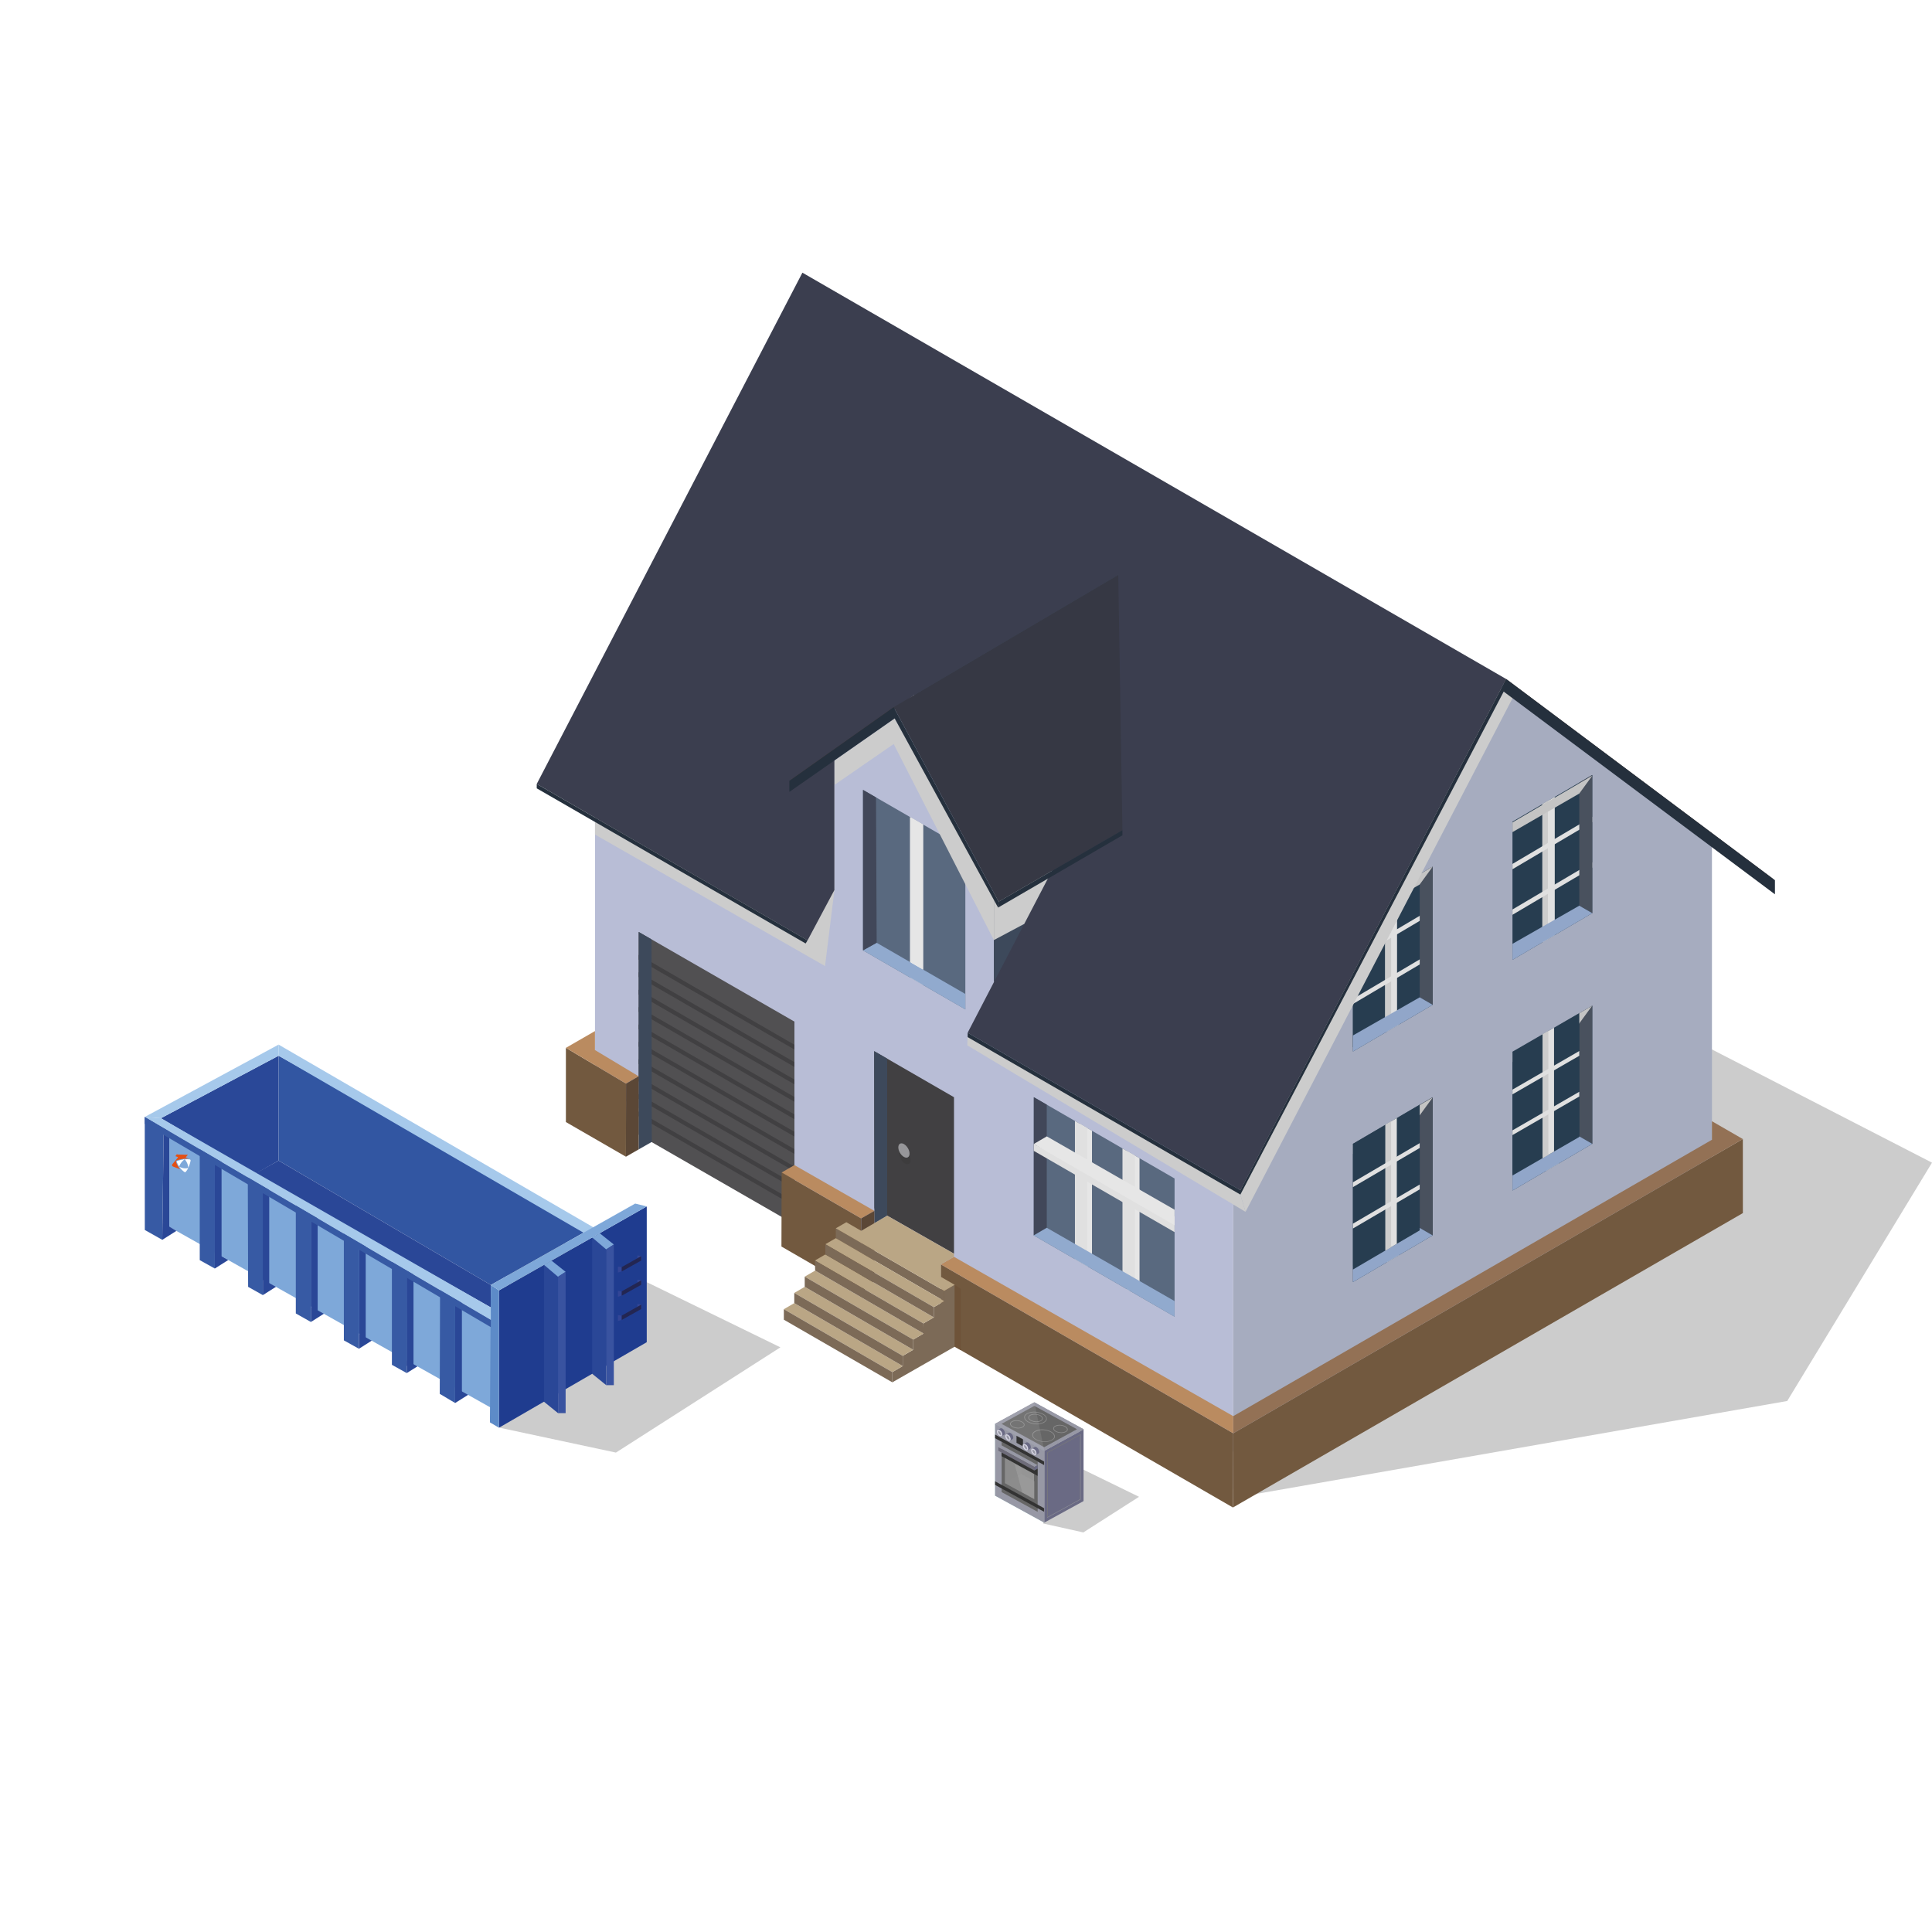 <svg xmlns="http://www.w3.org/2000/svg" xmlns:xlink="http://www.w3.org/1999/xlink" width="500" height="500" viewBox="0 0 500 500"><defs><clipPath id="a"><rect width="586" height="420" transform="translate(-0.31 0.244)" fill="none"/></clipPath><clipPath id="b"><path d="M756.02,471.467V435.7l20.649-12.083v35.764Z" transform="translate(-756.02 -423.62)" fill="#273d50"/></clipPath><clipPath id="c"><path d="M827.66,430.367V394.609l20.649-12.089v35.764Z" transform="translate(-827.66 -382.52)" fill="#273d50"/></clipPath><clipPath id="d"><path d="M827.66,326.8V291.033l20.649-12.083v35.764Z" transform="translate(-827.66 -278.95)" fill="#273d50"/></clipPath><clipPath id="e"><path d="M756.02,367.953V332.189L776.669,320.1v35.764Z" transform="translate(-756.02 -320.1)" fill="#273d50"/></clipPath><clipPath id="f"><path d="M756.02,367.473v-34.3L775.8,321.58v34.306Z" transform="translate(-756.02 -321.58)" fill="#273d50"/></clipPath><clipPath id="g"><path d="M649.183,480.415,612.75,459.38l.012-35.77,36.421,21.041Z" transform="translate(-612.75 -423.61)" fill="#59697f"/></clipPath><clipPath id="h"><path d="M475.668,425.078l-40.318-23.2.012-52.441,40.307,23.2Z" transform="translate(-435.35 -349.44)" fill="#515052"/></clipPath><clipPath id="i"><path d="M536.09,327.179V285.65l26.483,15.276v41.529Z" transform="translate(-536.09 -285.65)" fill="#59697f"/></clipPath><clipPath id="j"><path d="M756.02,469.622V437.074l17.288-10.134v32.547Z" transform="translate(-756.02 -426.94)" fill="#273d50"/></clipPath><clipPath id="k"><path d="M827.66,427.89V395.839l17.288-9.979v32.052Z" transform="translate(-827.66 -385.86)" fill="#273d50"/></clipPath><linearGradient id="l" x1="227.788" y1="-17.363" x2="227.664" y2="-17.694" gradientUnits="objectBoundingBox"><stop offset="0" stop-color="#333"/><stop offset="1" stop-color="#333"/></linearGradient><linearGradient id="m" x1="55.631" y1="0.5" x2="56.631" y2="0.5" gradientUnits="objectBoundingBox"><stop offset="0" stop-color="#fff"/><stop offset="1" stop-color="gray"/></linearGradient><linearGradient id="n" x1="120.886" y1="3.928" x2="121.886" y2="3.928" gradientUnits="objectBoundingBox"><stop offset="0" stop-color="gray"/><stop offset="1" stop-color="#fff"/></linearGradient><linearGradient id="o" x1="44.29" y1="2.969" x2="45.29" y2="2.969" xlink:href="#m"/><linearGradient id="p" x1="-40.07" y1="-180.624" x2="-40.07" y2="-181.72" gradientUnits="objectBoundingBox"><stop offset="0" stop-color="#e54f13"/><stop offset="1" stop-color="#f08a1b"/></linearGradient><clipPath id="r"><rect width="500" height="500"/></clipPath></defs><g id="q" clip-path="url(#r)"><g transform="translate(127.94 93.206)"><g transform="translate(-213.63 -53.45)"><g clip-path="url(#a)"><path d="M-47.64,638.55h0" transform="translate(143.328 -239.635)" fill="#ccc"/><path d="M497.37,440.125l138.352-24.212,37.47-61.682L553.287,292.55Z" transform="translate(-87.502 -93.093)" fill="#ccc"/><path d="M305.377,263.91l-.017-35.764-20.632-38.5L264.09,204.292l.006,35.776-61.953-35.776-.023,85.778,165.187,95.371V299.674Z" transform="translate(37.546 -49.511)" fill="#b8bdd6"/><path d="M550.611,173.71,488.67,292.923v95.371l123.888-71.528V221.4Z" transform="translate(-83.817 -42.76)" fill="#a6acbf"/><path d="M542.4,418.017V382.253l20.643-12.083v35.764Z" transform="translate(-106.574 -125.967)" fill="#273d50"/><g transform="translate(435.82 244.203)" clip-path="url(#b)"><rect width="3.199" height="62.645" transform="translate(8.728 -9.356)" fill="#e0e0e0"/></g><path d="M575.741,370.17v35.764L572.386,404l-.006-31.861Z" transform="translate(-119.271 -125.967)" fill="#49515e"/><path d="M563.043,430.787,542.4,442.87v-4.145l17.288-9.875Z" transform="translate(-106.574 -150.82)" fill="#91a6c9"/><path d="M614.03,376.922V341.159l20.649-12.089v35.764Z" transform="translate(-136.912 -108.56)" fill="#273d50"/><g transform="translate(477.118 220.51)" clip-path="url(#c)"><rect width="3.199" height="60.437" transform="translate(8.728 -4.231)" fill="#e0e0e0"/></g><path d="M647.381,329.07v35.764l-3.355-1.937-.006-31.856Z" transform="translate(-149.613 -108.56)" fill="#49515e"/><path d="M634.679,389.687,614.03,401.775v-4.151l17.294-9.875Z" transform="translate(-136.912 -133.413)" fill="#91a6c9"/><path d="M614.03,273.347V237.583L634.679,225.5v35.764Z" transform="translate(-136.912 -64.695)" fill="#273d50"/><g transform="translate(477.118 160.805)" clip-path="url(#d)"><rect width="3.199" height="58.367" transform="translate(7.742 -1.943)" fill="#e0e0e0"/><rect width="1.435" height="58.367" transform="translate(7.742 -1.943)" fill="#ccc"/><rect width="58.367" height="1.182" transform="matrix(0.861, -0.509, 0.509, 0.861, -18.024, 33.675)" fill="#e0e0e0"/><rect width="58.367" height="1.182" transform="matrix(0.861, -0.509, 0.509, 0.861, -18.019, 45.463)" fill="#e0e0e0"/></g><path d="M647.381,225.5v35.764l-3.355-1.943-.006-31.856Z" transform="translate(-149.613 -64.695)" fill="#49515e"/><path d="M634.679,286.113,614.03,298.2v-4.151l17.294-9.875Z" transform="translate(-136.912 -89.543)" fill="#91a6c9"/><path d="M542.4,314.5V278.739l20.643-12.089v35.764Z" transform="translate(-106.574 -82.123)" fill="#273d50"/><g transform="translate(435.82 184.527)" clip-path="url(#e)"><rect width="3.199" height="56.159" transform="translate(8.728 -5.84)" fill="#e0e0e0"/></g><path d="M542.4,314.028V279.723l19.779-11.593v34.306Z" transform="translate(-106.574 -82.75)" fill="#273d50"/><g transform="translate(435.82 185.38)" clip-path="url(#f)"><rect width="3.067" height="55.986" transform="translate(8.359 -2.779)" fill="#e0e0e0"/><rect width="1.533" height="55.986" transform="translate(8.359 -2.779)" fill="#ccc"/><path d="M512.45,303.265l.576.974,48.129-28.495-.571-.974Z" transform="translate(-529.709 -270.942)" fill="#e0e0e0"/><path d="M512.45,322.835l.576.974,48.129-28.495-.571-.974Z" transform="translate(-529.709 -279.231)" fill="#e0e0e0"/></g><path d="M575.741,266.65v35.764l-3.355-1.937-.006-31.856Z" transform="translate(-119.271 -82.123)" fill="#49515e"/><path d="M563.043,327.267,542.4,339.355V335.2l17.288-9.875Z" transform="translate(-106.574 -106.976)" fill="#91a6c9"/><path d="M568.85,266.65l-3.361,4.623-9.379,5.419,1.943-3.718Z" transform="translate(-112.381 -82.123)" fill="#c4c4c4"/><path d="M327.532,390.165l20.6,11.737V361.411L327.48,349.49Z" transform="translate(-15.548 -117.208)" fill="#414042"/><path d="M327.532,394.034l3.3-1.96.006-40.641-3.361-1.943Z" transform="translate(-15.548 -117.208)" fill="#3d495b"/><path d="M554.868,450.864c-.577.329-1.487-.2-2.052-1.153s-.576-2.035,0-2.364,1.487.2,2.052,1.153S555.438,450.565,554.868,450.864Z" transform="translate(-233.954 -189.425)" fill="#3d3c3d"/><path d="M554.418,447.934c-.576.323-1.487-.2-2.052-1.153s-.576-2.035,0-2.363,1.487.2,2.052,1.153S554.988,447.594,554.418,447.934Z" transform="translate(-233.764 -188.184)" fill="#969699"/><path d="M435.558,426.965,399.12,405.93l.012-35.77L435.558,391.2Z" transform="translate(-45.89 -125.963)" fill="#59697f"/><g transform="translate(353.23 244.197)" clip-path="url(#g)"><rect width="3.199" height="38.352" transform="translate(24.171 11.61)" fill="#e6e6e6"/><rect width="3.199" height="38.352" transform="translate(22.961 10.411)" fill="#e0e0e0"/><rect width="3.199" height="38.352" transform="translate(11.864 5.453)" fill="#e6e6e6"/><rect width="3.199" height="38.352" transform="translate(10.653 4.26)" fill="#e0e0e0"/></g><path d="M399.12,405.93l3.367-1.971-.006-31.867-3.349-1.931Z" transform="translate(-45.89 -125.963)" fill="#414759"/><path d="M402.487,428.79l33.072,18.971V451.8L399.12,430.762Z" transform="translate(-45.89 -150.795)" fill="#91aace"/><path d="M399.12,391.17l36.438,18.775v4.035L399.12,392.946Z" transform="translate(-45.89 -134.861)" fill="#e0e0e0"/><path d="M402.487,387.75l33.072,18.977v4.03L399.12,389.722Z" transform="translate(-45.89 -133.413)" fill="#e6e6e6"/><path d="M262.048,371.628l-40.318-23.2.012-52.441,40.307,23.2Z" transform="translate(29.241 -94.549)" fill="#515052"/><g transform="translate(250.965 201.441)" clip-path="url(#h)"><rect width="1.066" height="82.59" transform="translate(-14.528 -1.255) rotate(-60)" fill="#414042"/><rect width="1.066" height="82.59" transform="translate(-14.526 3.253) rotate(-60)" fill="#414042"/><rect width="1.066" height="82.59" transform="matrix(0.5, -0.866, 0.866, 0.5, -14.545, 7.746)" fill="#414042"/><rect width="1.066" height="82.59" transform="translate(-14.529 12.269) rotate(-60)" fill="#414042"/><rect width="1.066" height="82.59" transform="translate(-14.528 16.777) rotate(-60)" fill="#414042"/><rect width="1.066" height="82.59" transform="matrix(0.5, -0.866, 0.866, 0.5, -14.54, 21.268)" fill="#414042"/><rect width="1.066" height="82.59" transform="matrix(0.5, -0.866, 0.866, 0.5, -14.544, 25.758)" fill="#414042"/><rect width="1.066" height="82.59" transform="matrix(0.5, -0.866, 0.866, 0.5, -14.542, 30.265)" fill="#414042"/><rect width="1.066" height="82.59" transform="matrix(0.5, -0.866, 0.866, 0.5, -14.545, 34.787)" fill="#414042"/><rect width="1.066" height="82.59" transform="matrix(0.5, -0.866, 0.866, 0.5, -14.549, 39.277)" fill="#414042"/></g><path d="M221.73,352.259l3.4-1.937-.069-52.424-3.315-1.908Z" transform="translate(29.241 -94.549)" fill="#3d495b"/><path d="M322.46,273.729V232.2l26.483,15.276v41.529Z" transform="translate(-13.422 -67.532)" fill="#59697f"/><g transform="translate(309.038 164.668)" clip-path="url(#i)"><rect width="3.199" height="45.356" transform="translate(12.336 5.724)" fill="#f9f9f9"/></g><path d="M322.46,302.8l3.534-1.966,22.949,13.247v3.995Z" transform="translate(-13.422 -96.599)" fill="#91aace"/><path d="M322.46,273.729l3.534-1.966-.173-37.62L322.46,232.2Z" transform="translate(-13.422 -67.532)" fill="#414759"/><path d="M613.98,341.183V343.7l17.288-9.984,3.361-4.617Z" transform="translate(-136.89 -108.573)" fill="#c4c4c4"/><path d="M614.03,237.913v2.519l17.288-9.984,3.361-4.617Z" transform="translate(-136.912 -64.834)" fill="#c4c4c4"/><path d="M542.4,382.373v2.519l17.282-9.984,3.361-4.617Z" transform="translate(-106.574 -126.018)" fill="#c4c4c4"/><path d="M556.314,183.53,490.32,313.414l2.231,7.373,69.516-133.729" transform="translate(-84.516 -46.919)" fill="#ccc"/><path d="M439.616,382.116,369.362,341.36l-.092,3.182,72.012,43.091" transform="translate(-33.248 -113.765)" fill="#ccc"/><path d="M264.1,257.86l-61.976-26.2v11.864l59.537,34.04" transform="translate(37.546 -67.304)" fill="#ccc"/><path d="M309.58,217.335l15.363-10.6,25.929,50.746.006-11.011L325.2,200.11l-15.616,10.9Z" transform="translate(-7.967 -53.941)" fill="#ccc"/><path d="M610.713,182.4l69.574,52.09-16.3-9.414L610.09,183.588Z" transform="translate(-135.243 -46.44)" fill="#4f3c34"/><path d="M244.735,0,175.98,132.316,246.067,172.8l6.958-13.051-.006-35.776,20.638-14.642,20.632,38.5.017,35.764L287.5,196.7l70.6,40.768,68.755-132.316Z" transform="translate(48.617 30.812)" fill="#3b3e4f"/><path d="M398.235,135.66l-5.465,54.1L382.226,210l-8.33,15.991-7.84,15.052-.006-10.872-.006-14.4V214l-.006-8.9L345.39,166.783Z" transform="translate(-23.134 -26.644)" fill="#3d495b"/><path d="M397.4,264.62l-8.33,15.991-7.846,4.179-.012.006.006-16.176Z" transform="translate(-38.305 -81.263)" fill="#ccc"/><path d="M316.392,195.05l.254.467-15.593,11.062v.813l-11.662,6.733Z" transform="translate(0.584 -51.798)" fill="#4f3c34"/><path d="M336.23,169.9l27.157,50.343,32.04-18.5-1.078-66.08Z" transform="translate(-19.254 -26.644)" fill="#363844"/><path d="M630.216,234.49v3.638l-70.2-52.458L491.87,315.841v-1.124L560.642,182.4Z" transform="translate(-85.173 -46.44)" fill="#25303d"/><path d="M369.43,341.21v1.141l70.583,40.75v-1.136Z" transform="translate(-33.315 -113.702)" fill="#25303d"/><path d="M289.39,214.125v2.865l27.255-19.023,26.76,48.959.144-1.533L316.392,195.05Z" transform="translate(0.584 -51.798)" fill="#25303d"/><path d="M383.234,268.789l-.144,1.533,32.184-18.712v-1.32Z" transform="translate(-39.101 -75.194)" fill="#25303d"/><path d="M175.98,229.53v1.136l69.591,40.151.5-.807Z" transform="translate(48.617 -66.401)" fill="#25303d"/><path d="M357.4,464.448l75.621,43.708.029-19.231L357.35,445.2Z" transform="translate(-28.199 -157.745)" fill="#72593f"/><path d="M306.478,415.843,285.892,403.95l-.052,19.168,20.638,11.927Z" transform="translate(2.088 -140.274)" fill="#72593f"/><path d="M204.635,357.262,189.07,348.01v19.2l15.536,8.97Z" transform="translate(43.073 -116.582)" fill="#72593f"/><path d="M488.67,465.1v19.156l131.89-76.146-.006-19.162Z" transform="translate(-83.817 -133.921)" fill="#72593f"/><path d="M620.554,385.558l-8-4.618v4.8L488.67,457.27v4.439Z" transform="translate(-83.817 -130.529)" fill="#937155"/><path d="M306.516,414.445,285.93,402.552l3.309-1.9,20.7,11.841Z" transform="translate(2.05 -138.876)" fill="#ba8b60"/><path d="M360.788,441.82l72.272,41.235v4.439l-75.69-43.719Z" transform="translate(-28.207 -156.313)" fill="#ba8b60"/><path d="M204.635,354.073l-15.565-9.252,7.523-4.341v4.911l11.3,6.785Z" transform="translate(43.073 -113.393)" fill="#ba8b60"/><path d="M219.312,360.77l-3.263,1.9-.029,18.914,3.292-1.885Z" transform="translate(31.659 -121.986)" fill="#5b4736"/><path d="M321.64,442.346v-19.2l3.418-1.954v18.3Z" transform="translate(-13.075 -147.576)" fill="#5b4736"/><path d="M310.24,429.03v2.548l28.068,16.285-.017-2.64Z" transform="translate(-8.246 -150.896)" fill="#7c6a57"/><path d="M349.04,455.968l.017,2.64.012-.006-.012.017v-.012l-2.7,1.574v2.64l.017-.012-.017.029v-.017l-2.7,1.568v2.64l.035-.017-2.669,1.556v2.617l-.023.035-2.681,1.556v2.629l-.012.017-2.686,1.562v2.646l16.141-9.229v-16Z" transform="translate(-18.996 -161.641)" fill="#7c6a57"/><path d="M337.449,439.2v-3.269L340.827,434v-.813l-17.294-9.829-6.722,3.92-3.845-2.231-2.727,1.579,28.051,16.193,2.721-1.568Z" transform="translate(-8.246 -148.495)" fill="#baa685"/><path d="M308.254,433.45l28.068,16.285-2.7,1.574L305.55,435.018Z" transform="translate(-6.26 -152.768)" fill="#baa685"/><path d="M300.87,442.324l28.068,16.285,2.7-1.568L303.568,440.75Z" transform="translate(-4.278 -155.86)" fill="#baa685"/><path d="M296.29,449.568l28.074,16.291,2.7-1.574L298.988,448Z" transform="translate(-2.338 -158.931)" fill="#baa685"/><path d="M294.3,455.3l28.074,16.291-2.7,1.568L291.6,456.874Z" transform="translate(-0.352 -162.023)" fill="#baa685"/><path d="M286.92,464.178l28.074,16.285,2.7-1.568L289.618,462.61Z" transform="translate(1.63 -165.119)" fill="#baa685"/><path d="M305.55,436.17v2.64L333.624,455.1v-2.64Z" transform="translate(-6.26 -153.92)" fill="#7c6a57"/><path d="M328.938,459.765l.063,2.606-28.074-16.285-.058-2.606Z" transform="translate(-4.278 -157.016)" fill="#7c6a57"/><path d="M296.29,450.72v2.64l28.074,16.291v-2.64Z" transform="translate(-2.338 -160.083)" fill="#7c6a57"/><path d="M291.6,458.03v2.64l28.074,16.285v-2.64Z" transform="translate(-0.352 -163.179)" fill="#7c6a57"/><path d="M286.92,465.33v2.721l28.074,16.21v-2.646Z" transform="translate(1.63 -166.271)" fill="#7c6a57"/><path d="M365.211,471.319V455.461L363.62,454.4v16Z" transform="translate(-30.855 -161.641)" fill="#6e5339"/><path d="M542.4,416.172V383.624l17.282-10.134v32.547Z" transform="translate(-106.574 -127.373)" fill="#273d50"/><g transform="translate(435.82 246.117)" clip-path="url(#j)"><rect width="2.94" height="53.121" transform="translate(8.422 -4.318)" fill="#e0e0e0"/><rect width="1.47" height="53.121" transform="translate(8.422 -4.318)" fill="#ccc"/><path d="M513.71,405.326l.548.928,46.117-27.036-.553-.928Z" transform="translate(-530.243 -375.523)" fill="#e0e0e0"/><path d="M513.71,423.9l.548.928,46.117-27.036-.553-.928Z" transform="translate(-530.243 -383.388)" fill="#e0e0e0"/></g><path d="M614.03,374.44V342.389l17.288-9.979v32.052Z" transform="translate(-136.912 -109.975)" fill="#273d50"/><g transform="translate(477.118 222.435)" clip-path="url(#k)"><rect width="2.94" height="52.309" transform="translate(7.817 -4.156)" fill="#e0e0e0"/><rect width="1.47" height="52.309" transform="translate(7.817 -4.156)" fill="#ccc"/><path d="M585.34,363.757l.553.911,46.112-26.627-.548-.911Z" transform="translate(-601.879 -334.409)" fill="#e0e0e0"/><path d="M585.34,382.047l.553.905,46.112-26.621-.548-.911Z" transform="translate(-601.879 -342.156)" fill="#e0e0e0"/></g><path d="M583.05,396.63" transform="translate(-246.941 -167.986)" fill="#d6c0ae"/><path d="M343.53,281.888l3.4,1.954V246.314l-3.4-1.954Z" transform="translate(-22.346 -72.682)" fill="#e6e6e6"/><path d="M403.37,548l10.376,2.306,14.412-9.223L404.523,529.55Z" transform="translate(-47.69 -193.47)" fill="#ccc"/><path d="M618.265,567.549l-12.74-6.969-10.175,5.58,12.717,6.969Z" transform="translate(-252.151 -237.424)" fill="#9798a5"/><path d="M595.38,588.851l12.717,6.975v-18.6L595.38,570.26Z" transform="translate(-252.163 -241.524)" fill="#b5e1e1"/><path d="M595.38,588.851l12.717,6.975v-18.6L595.38,570.26Z" transform="translate(-252.163 -241.524)" fill="#9798a5"/><path d="M617.44,596.847l10.18-5.58v-18.6l-10.18,5.58Z" transform="translate(-261.506 -242.545)" fill="#6a6a84"/><path d="M618.265,567.549l-12.74-6.969-10.175,5.58,12.717,6.969Z" transform="translate(-252.151 -237.424)" fill="#9798a5"/><path d="M617.809,568.231,606.77,562.19l-8.48,4.652,11.022,6.041Z" transform="translate(-253.396 -238.106)" fill="#666"/><path d="M598.32,591.337l9.327,5.113V583.433l-9.327-5.113Z" transform="translate(-253.408 -244.938)" fill="#666"/><path d="M607.392,596.268v-6.508l-7.632-4.179v6.508Z" transform="translate(-254.018 -248.013)" fill="#333"/><path d="M607.025,585.043l-.847.467L596.85,580.4l.847-.467Z" transform="translate(-252.786 -245.62)" fill="#9798a5"/><path d="M606.147,585.853v.928l-9.327-5.113v-.928Z" transform="translate(-252.773 -245.963)" fill="#6e6c7a"/><path d="M613.877,589.728V588.8l-.847.467v.928Z" transform="translate(-259.639 -249.376)" fill="#6a6a84"/><path d="M608.1,582.065,595.38,575.09v.934l12.717,6.969Z" transform="translate(-252.163 -243.57)" fill="#333"/><path d="M608.1,603.963l-12.717-6.975v-.928l12.717,6.975Z" transform="translate(-252.163 -252.451)" fill="#333"/><g transform="translate(344.894 336.172)"><path d="M606.77,587.806l.847-.467V589.2l-9.327-5.113v-.928Z" transform="translate(-598.29 -583.16)" fill="url(#l)"/></g><g transform="translate(356.689 331.411)"><path d="M627.362,591.8h.035V574.9l-8.647,4.721v16.885Zm-.1-16.677V591.71l-8.365,4.577V579.7Z" transform="translate(-618.75 -574.9)" fill="#787878"/></g><g transform="translate(347.096 327.802)"><path d="M605.857,569.839c0-.847-1.389-1.2-2.127-1.2-.576,0-1.62.271-1.62.922,0,.847,1.384,1.2,2.127,1.2C604.8,570.761,605.857,570.49,605.857,569.839Zm-.173,0c0,.473-.842.761-1.447.761-.8,0-1.954-.369-1.954-1.038,0-.473.842-.761,1.447-.761C604.525,568.8,605.684,569.17,605.684,569.839Z" transform="translate(-602.11 -568.64)" fill="#8e8e8e"/></g><g transform="translate(350.763 325.594)"><path d="M613.387,567.733c.576-.271.911-.64.911-1.072,0-.576-.415-1.049-1.2-1.4a5.53,5.53,0,0,0-2.121-.45,4.036,4.036,0,0,0-1.6.34c-.576.265-.911.64-.911,1.066,0,.576.409,1.049,1.2,1.407a5.476,5.476,0,0,0,2.116.45,4.2,4.2,0,0,0,1.6-.34Zm.738-1.072c0,.8-1.384,1.245-2.34,1.245-1.286,0-3.142-.576-3.142-1.689,0-.8,1.378-1.245,2.335-1.245,1.309,0,3.171.6,3.171,1.677Z" transform="translate(-608.47 -564.81)" fill="#8e8e8e"/></g><g transform="translate(351.818 326.159)"><path d="M614.047,566.989c0-.847-1.383-1.2-2.127-1.2-.576,0-1.62.271-1.62.922,0,.847,1.389,1.2,2.133,1.2C613.009,567.911,614.047,567.641,614.047,566.989Zm-.167,0c0,.473-.847.761-1.447.761-.8,0-1.96-.375-1.96-1.038,0-.473.842-.761,1.447-.761C612.721,565.951,613.88,566.32,613.88,566.989Z" transform="translate(-610.3 -565.79)" fill="#8e8e8e"/></g><g transform="translate(358.274 328.995)"><path d="M625.247,571.909c0-.847-1.389-1.2-2.133-1.2-.577,0-1.614.265-1.614.917,0,.853,1.384,1.2,2.127,1.2C624.169,572.831,625.247,572.56,625.247,571.909Zm-.173,0c0,.467-.842.755-1.447.755-.8,0-1.954-.369-1.954-1.038,0-.467.842-.755,1.441-.755.778.006,1.937.369,1.937,1.038Z" transform="translate(-621.5 -570.71)" fill="#8e8e8e"/></g><g transform="translate(352.849 330.166)"><path d="M617.007,575.663c.576-.265.911-.64.911-1.066,0-.576-.415-1.049-1.2-1.407a5.528,5.528,0,0,0-2.121-.45,4.15,4.15,0,0,0-1.6.34c-.577.271-.911.64-.911,1.072,0,.576.409,1.049,1.193,1.4a5.529,5.529,0,0,0,2.121.45,4.1,4.1,0,0,0,1.6-.34Zm.738-1.043c0,.8-1.383,1.245-2.34,1.245-1.285,0-3.147-.576-3.147-1.689,0-.8,1.384-1.251,2.34-1.251C615.883,572.89,617.745,573.507,617.745,574.619Z" transform="translate(-612.09 -572.74)" fill="#8e8e8e"/></g><path d="M606.677,576.478v1.862L605,577.406V575.55Z" transform="translate(-256.238 -243.765)" fill="#333"/><path d="M597.39,574.29c-.329.185-.807-.231-1-.548s-.334-.911,0-1.1l.692-.38c.334-.184.807.231,1,.576s.334.911,0,1.09Z" transform="translate(-252.507 -242.355)" fill="#6a6a84"/><path d="M597.368,574.587a1.061,1.061,0,0,1-.68-.519c-.167-.277-.277-.772-.058-.893a.2.2,0,0,1,.1,0,1.038,1.038,0,0,1,.68.519,1.378,1.378,0,0,1,.179.53c0,.1,0,.294-.121.357a.2.2,0,0,1-.1,0Z" transform="translate(-252.641 -242.756)" fill="#9798a5"/><path d="M596.569,573.17h-.029a.429.429,0,0,0-.04.219,1.153,1.153,0,0,0,.156.473.963.963,0,0,0,.576.444h0a.408.408,0,0,0,.04-.219,1.2,1.2,0,0,0-.156-.473C596.978,573.395,596.707,573.17,596.569,573.17Zm0-.294a1.193,1.193,0,0,1,.819.576c.19.317.329.911,0,1.1a.408.408,0,0,1-.184.04,1.2,1.2,0,0,1-.819-.576c-.19-.317-.329-.911,0-1.1a.414.414,0,0,1,.184-.046Z" transform="translate(-252.505 -242.63)" fill="#d6d5e2"/><path d="M601.121,576.329c-.329.179-.8-.231-1-.576s-.329-.911,0-1.1l.692-.38c.334-.185.807.231,1,.542s.329.917,0,1.1Z" transform="translate(-254.088 -243.206)" fill="#6a6a84"/><path d="M601.065,576.648a1.055,1.055,0,0,1-.686-.519,1.407,1.407,0,0,1-.179-.536c0-.1,0-.288.121-.357a.213.213,0,0,1,.1,0,1.049,1.049,0,0,1,.68.513,1.234,1.234,0,0,1,.179.536c0,.1,0,.288-.121.357a.2.2,0,0,1-.1.029Z" transform="translate(-254.205 -243.629)" fill="#9798a5"/><path d="M600.31,575.234h0a.47.47,0,0,0-.046.219,1.3,1.3,0,0,0,.156.473.951.951,0,0,0,.576.444h0a.429.429,0,0,0,.04-.219,1.2,1.2,0,0,0-.156-.473.963.963,0,0,0-.548-.444Zm0-.294a1.193,1.193,0,0,1,.819.576c.19.311.334.911,0,1.09a.334.334,0,0,1-.179.046,1.181,1.181,0,0,1-.819-.576c-.2-.311-.334-.911,0-1.09a.334.334,0,0,1,.179-.046Z" transform="translate(-254.09 -243.506)" fill="#d6d5e2"/><path d="M609.01,580.659c-.329.179-.807-.231-1-.577s-.334-.911,0-1.1l.692-.38c.334-.184.807.231,1,.542s.334.917,0,1.1Z" transform="translate(-257.429 -245.04)" fill="#6a6a84"/><path d="M608.945,580.945a1.044,1.044,0,0,1-.686-.513,1.407,1.407,0,0,1-.179-.536c0-.1,0-.288.121-.357a.2.2,0,0,1,.1-.029,1.061,1.061,0,0,1,.68.519,1.407,1.407,0,0,1,.179.536c0,.1,0,.288-.121.357a.191.191,0,0,1-.1,0Z" transform="translate(-257.542 -245.442)" fill="#9798a5"/><path d="M608.19,579.564h0a.4.4,0,0,0-.046.219,1.2,1.2,0,0,0,.156.473.951.951,0,0,0,.576.444h0a.428.428,0,0,0,.04-.219,1.2,1.2,0,0,0-.156-.473.962.962,0,0,0-.548-.444Zm0-.294a1.193,1.193,0,0,1,.819.576c.19.311.329.911,0,1.089a.345.345,0,0,1-.179.046,1.153,1.153,0,0,1-.819-.576c-.2-.311-.334-.911,0-1.09A.317.317,0,0,1,608.19,579.27Z" transform="translate(-257.428 -245.34)" fill="#d6d5e2"/><path d="M612.756,582.716c-.334.179-.807-.236-1-.576s-.329-.911,0-1.1l.692-.386c.334-.179.807.231,1,.576s.329.911,0,1.1Z" transform="translate(-259.013 -245.91)" fill="#6a6a84"/><path d="M612.689,583.032a1.061,1.061,0,0,1-.686-.519,1.251,1.251,0,0,1-.173-.53c0-.1,0-.294.115-.357a.213.213,0,0,1,.1,0,1.083,1.083,0,0,1,.686.519,1.3,1.3,0,0,1,.173.536c0,.1,0,.288-.121.357a.189.189,0,0,1-.1,0Z" transform="translate(-259.13 -246.335)" fill="#9798a5"/><path d="M611.932,581.624h0a.445.445,0,0,0-.046.219,1.217,1.217,0,0,0,.161.473.928.928,0,0,0,.576.444h0a.428.428,0,0,0,.04-.219,1.09,1.09,0,0,0-.156-.473.945.945,0,0,0-.548-.444Zm0-.294a1.2,1.2,0,0,1,.819.576c.19.317.334.911,0,1.1a.393.393,0,0,1-.179.046,1.182,1.182,0,0,1-.819-.577c-.19-.317-.334-.911,0-1.1a.386.386,0,0,1,.179-.04Z" transform="translate(-259.013 -246.213)" fill="#d6d5e2"/><path d="M599.79,585.58l4.237,2.306v1.856l-4.237,2.306Z" transform="translate(-254.031 -248.013)" fill="#2e2e2e"/><path d="M607.14,589.61l3.4,1.856v1.862l-3.4-1.862Z" transform="translate(-257.144 -249.719)" fill="#2b2b2b"/><path d="M607.392,596.268v-6.508l-7.632-4.179v6.508Z" transform="translate(-254.018 -248.013)" opacity="0.5" fill="url(#m)"/><path d="M386.16,532.13v6.5l4.531,2.485-2.093-7.65Z" transform="translate(-40.401 -194.563)" opacity="0.5" fill="url(#n)"/><path d="M394.415,542.329l.006-18.562-12.671-6.941V516.8l.023-.017,12.7,6.918,10.123-5.54.052.035v.086l-10.123,5.488.006,18.562-.058.035Z" transform="translate(-38.533 -188.061)" fill="#9798a5"/><path d="M405.17,543.056l8.618-4.727V521.45l-.063.035.006,16.8-8.561,4.7Z" transform="translate(-48.452 -190.039)" fill="#9798b7"/><path d="M381.79,512.693l12.7,6.918-2.548-12.481Z" transform="translate(-38.55 -183.974)" opacity="0.09" fill="url(#o)"/><path d="M445.635,510.892,403.069,538.13,373,531.7l2.836-54.857Z" transform="translate(-157.978 -201.958)" fill="#ccc"/><path d="M150.37,533.55h0" transform="translate(59.464 -195.164)" fill="#ccc"/><path d="M142.37,538.55h0" transform="translate(62.852 -197.282)" fill="#ccc"/><path d="M53.02,455.906l3.522-2.231L53.02,451.68Z" transform="translate(100.695 -160.489)" fill="#2a4797"/><path d="M31.45,443.971l3.522-2.231-3.522-2Z" transform="translate(109.83 -155.432)" fill="#2a4797"/><path d="M74.59,467.966l3.516-2.231L74.59,463.74Z" transform="translate(91.559 -165.597)" fill="#2a4797"/><path d="M96.16,479.991l3.516-2.231-3.516-2Z" transform="translate(82.424 -170.688)" fill="#2a4797"/><path d="M117.62,490.924l3.528-2.214-3.522-2Z" transform="translate(73.335 -175.326)" fill="#2a4797"/><path d="M139.35,504.354l3.528-2.219-3.516-1.995Z" transform="translate(64.131 -181.014)" fill="#2a4797"/><path d="M7.26,367.716l24.465,14.371,5.989-3.407V351.54Z" transform="translate(120.076 -118.077)" fill="#2a4898"/><path d="M11.01,385.49l83.219,48.8v22.713L11.01,410.22Z" transform="translate(118.487 -132.456)" fill="#7ea8d9"/><path d="M115.016,410.87,60.09,378.68V351.54l80.135,45.114L115.016,410.87" transform="translate(97.7 -118.077)" fill="#3256a2"/><path d="M55.545,398.62l-6.185,3.418,61.105,34.588.006-5.817Z" transform="translate(102.245 -138.017)" fill="#2a4797"/><path d="M197.273,419.2v35.136L159.03,476.472V440.933Z" transform="translate(55.796 -146.733)" fill="#1f3c8f"/><path d="M155.2,454.46l2.11,1.407v35.539l-2.346-1.389Z" transform="translate(57.52 -161.667)" fill="#5d8bc8"/><path d="M0,365.274l.219.017,3.966.311L34.64,349.427V346.55Z" transform="translate(123.151 -115.963)" fill="#a6c9eb"/><path d="M60.09,346.55v2.877L141.527,396.7V393.82Z" transform="translate(97.7 -115.963)" fill="#a6c9eb"/><path d="M0,379.03l4.906,2.877-.369,28.921L.017,408.28Z" transform="translate(123.151 -129.72)" fill="#375aa4"/><path d="M8.281,384.02l1.441.847v25.543L7.97,408.456Z" transform="translate(119.775 -131.833)" fill="#2a4797"/><path d="M52.85,408.2l1.747.738v26.437L52.85,433.42Z" transform="translate(100.767 -142.074)" fill="#2a4797"/><path d="M7.87,430.895l3.655-2.312-3.6-2.173Z" transform="translate(119.817 -149.787)" fill="#2a4797"/><path d="M46.26,405.75l.086,28.564,3.81,2.139v-28.5l-3.718-2.2" transform="translate(103.558 -141.036)" fill="#375aa4"/><path d="M24.69,393.29v28.835l3.9,2.173V395.492l-3.9-2.2" transform="translate(112.694 -135.759)" fill="#375aa4"/><path d="M31.45,396.8l1.752.738v26.437l-1.752-1.948Z" transform="translate(109.83 -137.246)" fill="#2a4797"/><path d="M67.82,417.28v28.806l3.9,2.2V419.482L68,417.28" transform="translate(94.427 -145.92)" fill="#375aa4"/><path d="M74.59,420.26l1.752.738v26.437L74.59,445.48Z" transform="translate(91.559 -147.182)" fill="#2a4797"/><path d="M89.39,430.33v28.247l3.9,2.173V432.532l-3.718-2.2" transform="translate(85.291 -151.447)" fill="#375aa4"/><path d="M96.16,432.38l1.752.732v26.443L96.16,457.6Z" transform="translate(82.424 -152.315)" fill="#2a4797"/><path d="M110.96,441.03v28.408l3.839,2.139.063-28.345-3.718-2.2" transform="translate(76.155 -155.979)" fill="#375aa4"/><path d="M117.61,443.64l1.752.738V470.82H117.61Z" transform="translate(73.339 -157.084)" fill="#2a4797"/><path d="M132.526,453.66,132.44,482.3l3.983,2.369V455.862l-3.718-2.2" transform="translate(67.058 -161.328)" fill="#375aa4"/><path d="M139.35,458.11l1.752.732v26.443l-1.752-1.954Z" transform="translate(64.131 -163.213)" fill="#2a4797"/><path d="M200.87,433.14v35.274l3.638,2.952V434.4Z" transform="translate(38.075 -152.637)" fill="#2a4797"/><path d="M202.807,431.22l-1.937,1.1,3.638,3.1,1.966-1.28Z" transform="translate(38.075 -151.824)" fill="#7ea8d9"/><path d="M207.18,472.691h1.966V436.27l-1.966,1.28Z" transform="translate(35.403 -153.963)" fill="#3953a0"/><path d="M179.23,445.33v35.482l3.637,2.952V446.8Z" transform="translate(47.241 -157.8)" fill="#2a4797"/><path d="M181.167,443.51l-1.937,1.1,3.637,3.09,1.966-1.28Z" transform="translate(47.241 -157.029)" fill="#7ea8d9"/><path d="M185.54,485.131h1.966V448.56l-1.966,1.28Z" transform="translate(44.568 -159.168)" fill="#3953a0"/><path d="M0,379.03l4.185.329L89.56,428.329l.006,3.228Z" transform="translate(123.151 -129.72)" fill="#a6c9eb"/><path d="M227.384,449.291l-.248-.081-.386.507.576.208c.081.052.081.121,0,.219l-1.418,1.729h0c-.081.213,0,.4.259.542l1.793.674a5.643,5.643,0,0,1-1.078-2,.328.328,0,0,1,.219-.271,7.858,7.858,0,0,1,3.124-.461l-.819-.317.576-.686Z" transform="translate(-95.667 -190.255)" fill="url(#p)"/><path d="M231.55,451.515a6.156,6.156,0,0,1,1.3,0,.271.271,0,0,1,.231.334,7.184,7.184,0,0,1-.605,1.85,3.511,3.511,0,0,0-.928-2.214" transform="translate(-98.069 -191.217)" fill="#fff"/><path d="M229.656,451.563a7.672,7.672,0,0,0-1.568.38.184.184,0,0,0-.081.271,7.114,7.114,0,0,0,.611,1.153,3.735,3.735,0,0,1,.882-1.4,4.248,4.248,0,0,1,.536-.473,1.225,1.225,0,0,0-.38.04" transform="translate(-96.556 -191.225)" fill="#fff"/><path d="M229.4,454.936a3.039,3.039,0,0,1-.306-.156c.075.115.156.225.236.334a5.337,5.337,0,0,0,1,.974c.161.144.317.167.45.063a5.563,5.563,0,0,0,.663-1.026,3.015,3.015,0,0,1-2.041-.19" transform="translate(-97.027 -192.614)" fill="#fff"/><path d="M0,379.03v1.764l89.566,52.637v-1.873Z" transform="translate(123.151 -129.72)" fill="#375aa4"/><path d="M221.18,441.19l.986.179v1.043l-.986.559Z" transform="translate(29.473 -156.047)" fill="#334696"/><path d="M212.43,446.23l.986.115v1.107l-.986.3Z" transform="translate(33.179 -158.181)" fill="#334696"/><path d="M214.14,444.342l5.044-2.842v1.147l-5.044,2.819Z" transform="translate(32.455 -156.178)" fill="#232652"/><path d="M221.18,452.08l.986.179V453.3l-.986.559Z" transform="translate(29.473 -160.659)" fill="#334696"/><path d="M212.43,457.12l.986.115v1.107l-.986.3Z" transform="translate(33.179 -162.793)" fill="#334696"/><path d="M214.14,455.232l5.044-2.842v1.147l-5.044,2.819Z" transform="translate(32.455 -160.79)" fill="#232652"/><path d="M221.18,462.98l.986.173V464.2l-.986.559Z" transform="translate(29.473 -165.275)" fill="#334696"/><path d="M212.43,468.01l.986.115v1.107l-.986.3Z" transform="translate(33.179 -167.406)" fill="#334696"/><path d="M214.14,466.122l5.044-2.842v1.147l-5.044,2.819Z" transform="translate(32.455 -165.402)" fill="#232652"/><path d="M155.37,438.984l2.11,1.407,38.243-21.733-2.992-.738Z" transform="translate(57.346 -146.191)" fill="#7ea8d9"/><path d="M375,572" transform="translate(-158.825 -242.261)" fill="#5d8bc8"/><path d="M373,572Z" transform="translate(-157.978 -242.261)" fill="#ccc"/></g></g></g></g></svg>